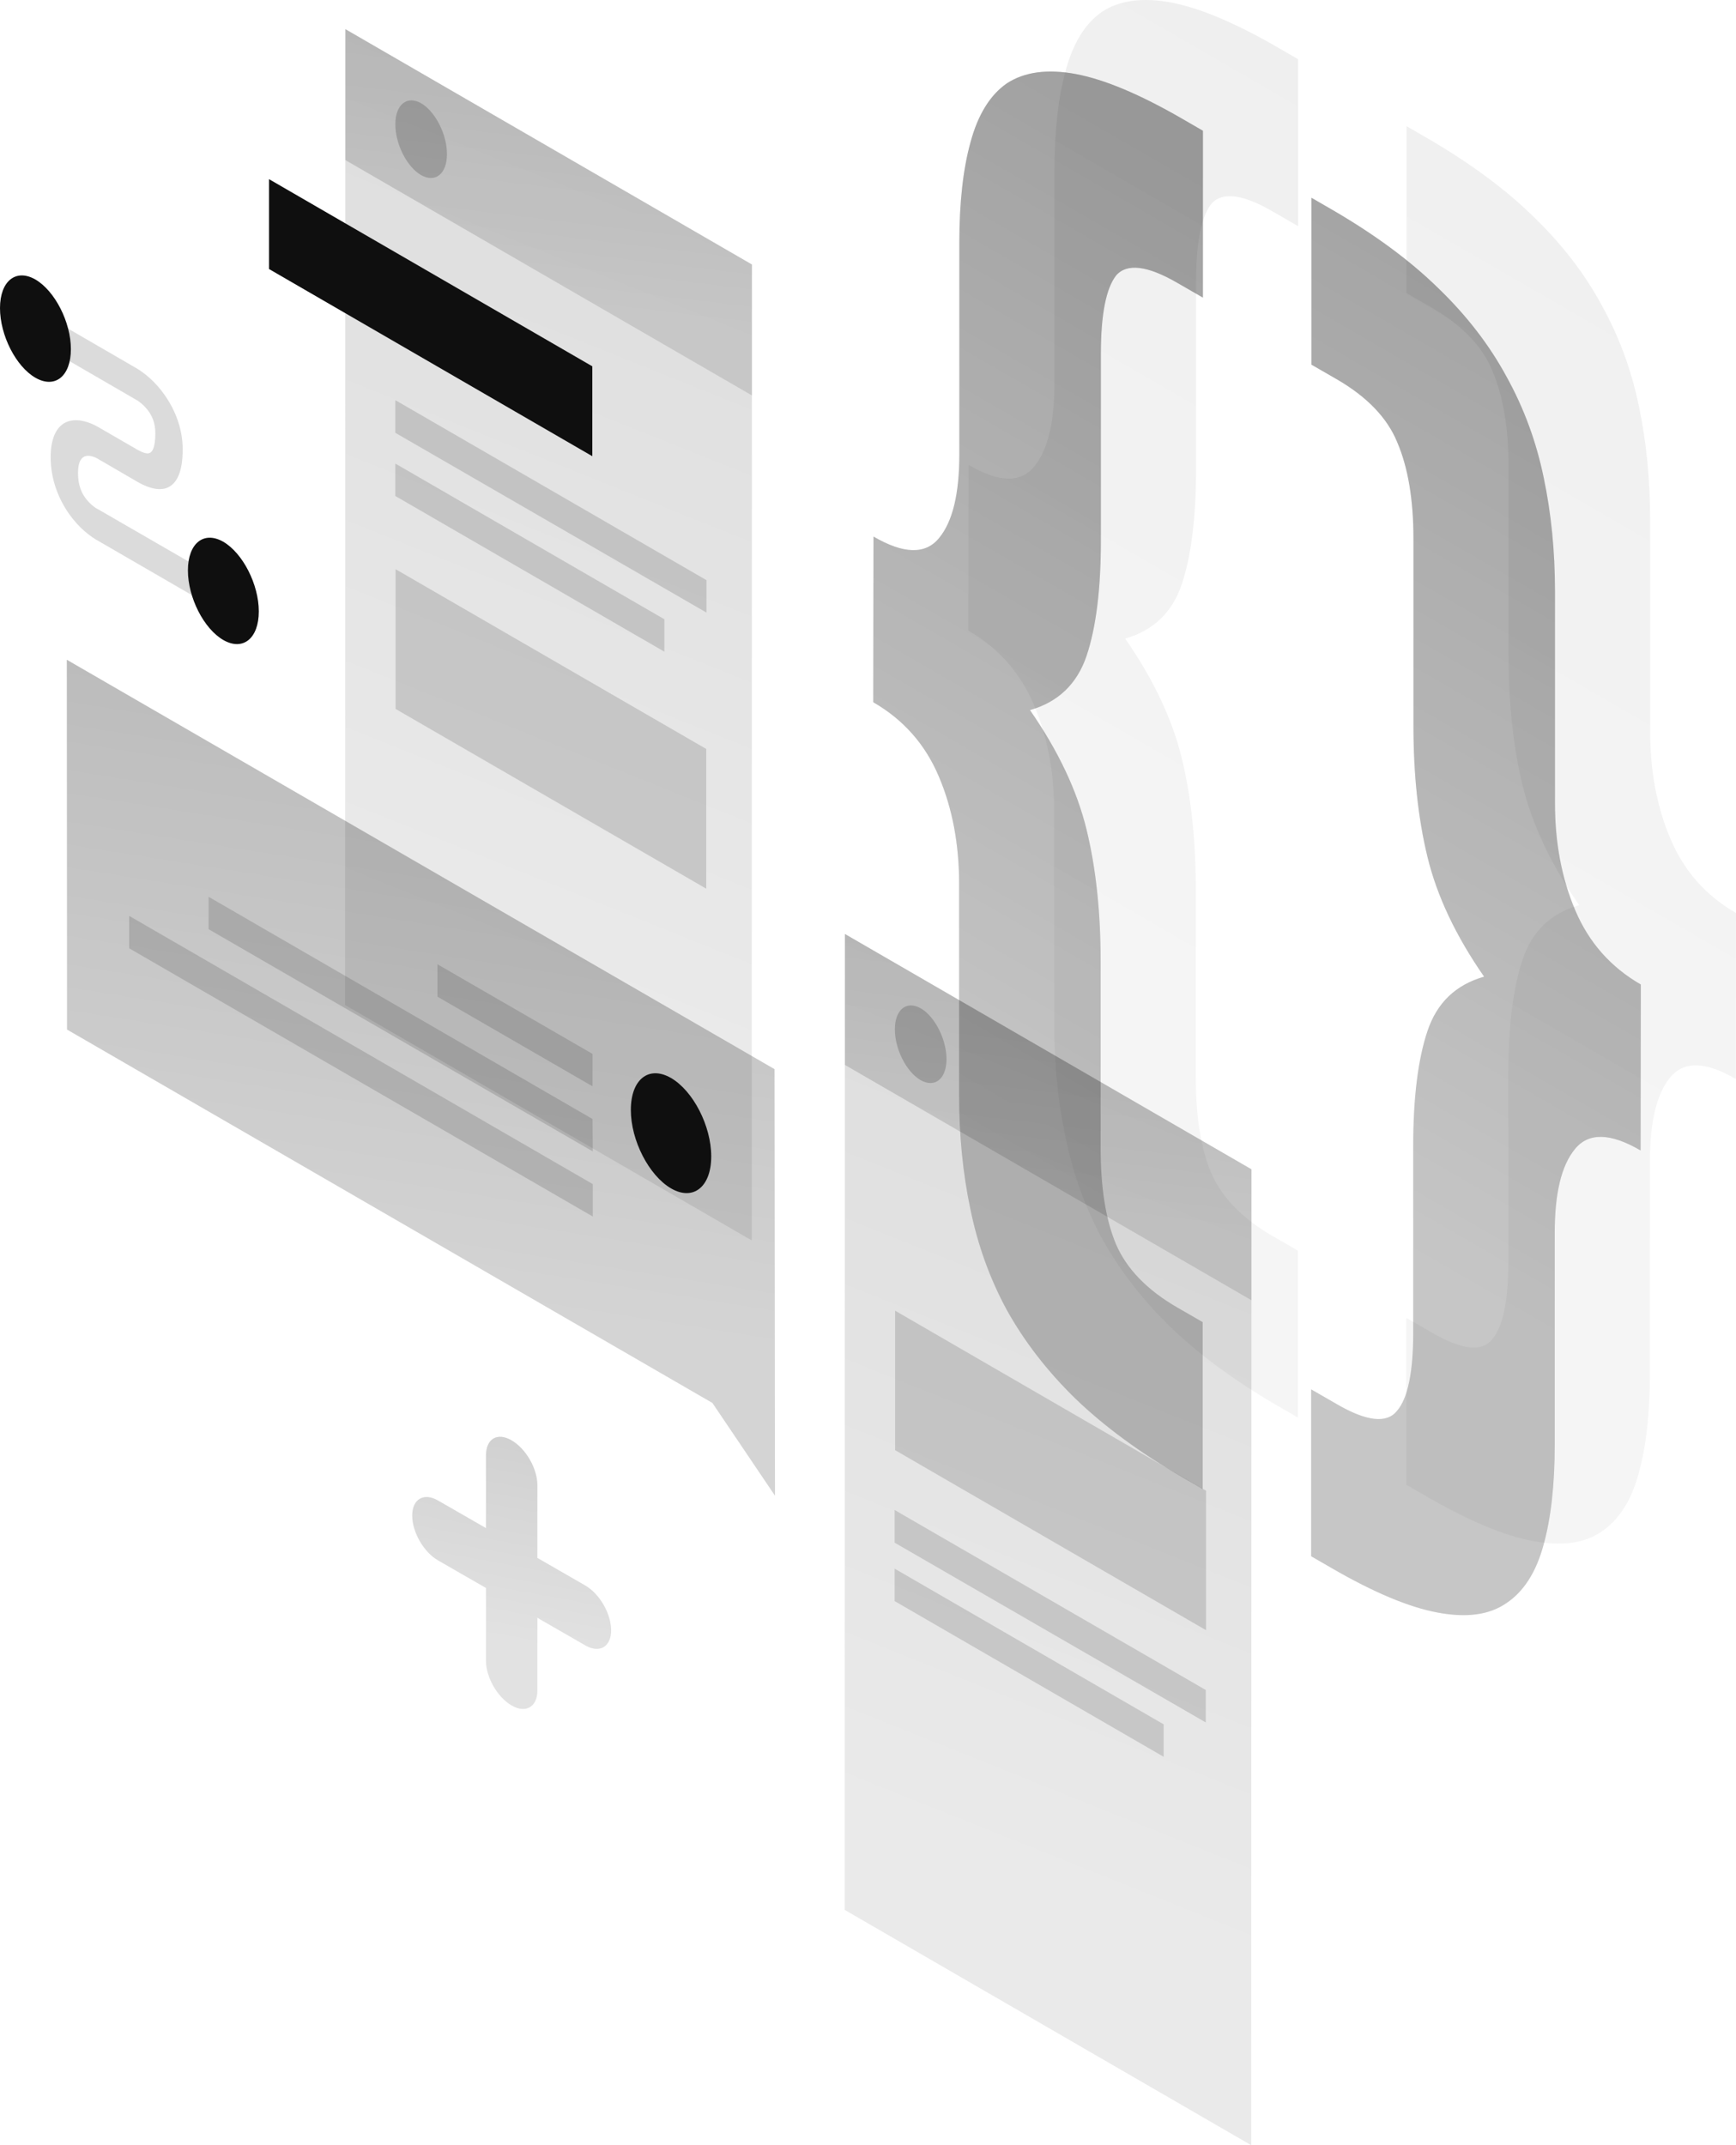 <svg width="102" height="126" viewBox="0 0 102 126" fill="none" xmlns="http://www.w3.org/2000/svg">
    <g opacity="0.07">
        <path d="M101.986 63.374C100.211 62.337 98.925 62.309 98.128 63.29C97.332 64.256 96.94 65.894 96.94 68.205V80.655C96.94 83.021 96.717 84.982 96.283 86.536C95.85 88.147 95.109 89.295 94.089 89.967C93.097 90.654 91.755 90.836 90.05 90.513C88.387 90.205 86.304 89.337 83.816 87.895L82.628 87.209V77.406L84.11 78.26C85.885 79.296 87.073 79.422 87.674 78.666C88.303 77.938 88.624 76.411 88.624 74.101V63.136C88.624 60.279 88.904 58.024 89.463 56.358C90.022 54.691 91.126 53.641 92.789 53.165C91.126 50.77 90.022 48.431 89.463 46.135C88.904 43.838 88.638 41.261 88.638 38.404V27.439C88.638 25.128 88.317 23.252 87.688 21.782C87.101 20.339 85.913 19.107 84.124 18.07L82.642 17.216V7.413L83.83 8.099C86.318 9.542 88.401 11.068 90.064 12.693C91.769 14.331 93.111 16.082 94.103 17.916C95.137 19.779 95.864 21.767 96.297 23.882C96.731 25.941 96.954 28.167 96.954 30.52V42.97C96.954 45.28 97.346 47.381 98.142 49.258C98.939 51.148 100.225 52.605 102 53.627L101.986 63.374Z" fill="url(#paint0_linear_239_1217)" />
        <path d="M101.986 63.374C100.211 62.337 98.925 62.309 98.128 63.29C97.332 64.256 96.94 65.894 96.94 68.205V80.655C96.94 83.021 96.717 84.982 96.283 86.536C95.85 88.147 95.109 89.295 94.089 89.967C93.097 90.654 91.755 90.836 90.05 90.513C88.387 90.205 86.304 89.337 83.816 87.895L82.628 87.209V77.406L84.11 78.26C85.885 79.296 87.073 79.422 87.674 78.666C88.303 77.938 88.624 76.411 88.624 74.101V63.136C88.624 60.279 88.904 58.024 89.463 56.358C90.022 54.691 91.126 53.641 92.789 53.165C91.126 50.77 90.022 48.431 89.463 46.135C88.904 43.838 88.638 41.261 88.638 38.404V27.439C88.638 25.128 88.317 23.252 87.688 21.782C87.101 20.339 85.913 19.107 84.124 18.07L82.642 17.216V7.413L83.83 8.099C86.318 9.542 88.401 11.068 90.064 12.693C91.769 14.331 93.111 16.082 94.103 17.916C95.137 19.779 95.864 21.767 96.297 23.882C96.731 25.941 96.954 28.167 96.954 30.52V42.97C96.954 45.28 97.346 47.381 98.142 49.258C98.939 51.148 100.225 52.605 102 53.627L101.986 63.374Z" fill="black" fill-opacity="0.2" />
    </g>
    <g opacity="0.07">
        <path d="M56.912 27.313C58.687 28.349 59.973 28.378 60.769 27.397C61.566 26.431 61.957 24.792 61.957 22.482V10.032C61.957 7.665 62.181 5.705 62.614 4.15C63.048 2.54 63.76 1.378 64.753 0.691C65.787 0.019 67.129 -0.163 68.792 0.145C70.497 0.467 72.594 1.35 75.081 2.792L76.269 3.478V13.281L74.788 12.427C73.013 11.39 71.797 11.251 71.168 11.979C70.581 12.735 70.273 14.261 70.273 16.572V27.537C70.273 30.394 69.994 32.649 69.435 34.315C68.876 35.968 67.772 37.032 66.108 37.508C67.772 39.903 68.876 42.242 69.435 44.538C69.994 46.835 70.259 49.412 70.259 52.269V63.234C70.259 65.544 70.553 67.421 71.154 68.863C71.783 70.334 72.999 71.58 74.774 72.602L76.255 73.457V83.26L75.067 82.573C72.579 81.131 70.483 79.59 68.778 77.952C67.115 76.328 65.773 74.591 64.739 72.728C63.746 70.894 63.034 68.919 62.6 66.791C62.167 64.732 61.943 62.505 61.943 60.153V47.703C61.943 45.392 61.552 43.292 60.755 41.415C59.959 39.525 58.673 38.068 56.898 37.046L56.912 27.313Z" fill="url(#paint1_linear_239_1217)" />
        <path d="M56.912 27.313C58.687 28.349 59.973 28.378 60.769 27.397C61.566 26.431 61.957 24.792 61.957 22.482V10.032C61.957 7.665 62.181 5.705 62.614 4.15C63.048 2.54 63.76 1.378 64.753 0.691C65.787 0.019 67.129 -0.163 68.792 0.145C70.497 0.467 72.594 1.35 75.081 2.792L76.269 3.478V13.281L74.788 12.427C73.013 11.39 71.797 11.251 71.168 11.979C70.581 12.735 70.273 14.261 70.273 16.572V27.537C70.273 30.394 69.994 32.649 69.435 34.315C68.876 35.968 67.772 37.032 66.108 37.508C67.772 39.903 68.876 42.242 69.435 44.538C69.994 46.835 70.259 49.412 70.259 52.269V63.234C70.259 65.544 70.553 67.421 71.154 68.863C71.783 70.334 72.999 71.58 74.774 72.602L76.255 73.457V83.26L75.067 82.573C72.579 81.131 70.483 79.59 68.778 77.952C67.115 76.328 65.773 74.591 64.739 72.728C63.746 70.894 63.034 68.919 62.6 66.791C62.167 64.732 61.943 62.505 61.943 60.153V47.703C61.943 45.392 61.552 43.292 60.755 41.415C59.959 39.525 58.673 38.068 56.898 37.046L56.912 27.313Z" fill="black" fill-opacity="0.2" />
    </g>
    <g opacity="0.4">
        <path d="M96.395 67.575C94.62 66.539 93.335 66.511 92.538 67.491C91.741 68.457 91.35 70.096 91.35 72.406V84.856C91.35 87.223 91.126 89.183 90.693 90.738C90.26 92.348 89.519 93.496 88.499 94.169C87.506 94.855 86.165 95.037 84.46 94.715C82.796 94.407 80.714 93.538 78.226 92.096L77.038 91.41V81.607L78.52 82.461C80.295 83.498 81.483 83.624 82.084 82.867C82.713 82.139 83.034 80.613 83.034 78.302V67.337C83.034 64.48 83.314 62.225 83.873 60.559C84.432 58.892 85.536 57.842 87.199 57.366C85.536 54.971 84.432 52.633 83.873 50.336C83.314 48.039 83.048 45.462 83.048 42.606V31.64C83.048 29.33 82.727 27.453 82.098 25.983C81.51 24.54 80.323 23.308 78.534 22.272L77.052 21.418V11.615L78.24 12.301C80.728 13.743 82.81 15.27 84.474 16.894C86.179 18.533 87.52 20.283 88.513 22.118C89.547 23.98 90.274 25.969 90.707 28.083C91.14 30.142 91.364 32.369 91.364 34.721V47.171C91.364 49.482 91.755 51.582 92.552 53.459C93.349 55.349 94.634 56.806 96.409 57.828L96.395 67.575Z" fill="url(#paint2_linear_239_1217)" />
        <path d="M96.395 67.575C94.62 66.539 93.335 66.511 92.538 67.491C91.741 68.457 91.35 70.096 91.35 72.406V84.856C91.35 87.223 91.126 89.183 90.693 90.738C90.26 92.348 89.519 93.496 88.499 94.169C87.506 94.855 86.165 95.037 84.46 94.715C82.796 94.407 80.714 93.538 78.226 92.096L77.038 91.41V81.607L78.52 82.461C80.295 83.498 81.483 83.624 82.084 82.867C82.713 82.139 83.034 80.613 83.034 78.302V67.337C83.034 64.48 83.314 62.225 83.873 60.559C84.432 58.892 85.536 57.842 87.199 57.366C85.536 54.971 84.432 52.633 83.873 50.336C83.314 48.039 83.048 45.462 83.048 42.606V31.64C83.048 29.33 82.727 27.453 82.098 25.983C81.51 24.54 80.323 23.308 78.534 22.272L77.052 21.418V11.615L78.24 12.301C80.728 13.743 82.81 15.27 84.474 16.894C86.179 18.533 87.52 20.283 88.513 22.118C89.547 23.98 90.274 25.969 90.707 28.083C91.14 30.142 91.364 32.369 91.364 34.721V47.171C91.364 49.482 91.755 51.582 92.552 53.459C93.349 55.349 94.634 56.806 96.409 57.828L96.395 67.575Z" fill="black" fill-opacity="0.2" />
    </g>
    <g opacity="0.4">
        <path d="M51.322 31.515C53.097 32.551 54.382 32.579 55.179 31.599C55.976 30.632 56.367 28.994 56.367 26.683V14.233C56.367 11.867 56.591 9.906 57.024 8.352C57.457 6.741 58.17 5.579 59.162 4.893C60.197 4.221 61.538 4.039 63.202 4.347C64.907 4.669 67.003 5.551 69.491 6.993L70.679 7.68V17.482L69.197 16.628C67.422 15.592 66.207 15.452 65.578 16.18C64.99 16.936 64.683 18.463 64.683 20.773V31.739C64.683 34.595 64.403 36.85 63.844 38.517C63.285 40.169 62.181 41.233 60.518 41.709C62.181 44.104 63.285 46.443 63.844 48.74C64.403 51.036 64.669 53.613 64.669 56.47V67.435C64.669 69.746 64.963 71.622 65.564 73.065C66.192 74.535 67.409 75.781 69.183 76.804L70.665 77.658V87.461L69.477 86.775C66.989 85.332 64.893 83.792 63.188 82.153C61.524 80.529 60.183 78.792 59.148 76.93C58.156 75.095 57.443 73.121 57.01 70.992C56.577 68.933 56.353 66.707 56.353 64.354V51.904C56.353 49.594 55.962 47.493 55.165 45.617C54.368 43.726 53.083 42.27 51.308 41.247L51.322 31.515Z" fill="url(#paint3_linear_239_1217)" />
        <path d="M51.322 31.515C53.097 32.551 54.382 32.579 55.179 31.599C55.976 30.632 56.367 28.994 56.367 26.683V14.233C56.367 11.867 56.591 9.906 57.024 8.352C57.457 6.741 58.17 5.579 59.162 4.893C60.197 4.221 61.538 4.039 63.202 4.347C64.907 4.669 67.003 5.551 69.491 6.993L70.679 7.68V17.482L69.197 16.628C67.422 15.592 66.207 15.452 65.578 16.18C64.99 16.936 64.683 18.463 64.683 20.773V31.739C64.683 34.595 64.403 36.85 63.844 38.517C63.285 40.169 62.181 41.233 60.518 41.709C62.181 44.104 63.285 46.443 63.844 48.74C64.403 51.036 64.669 53.613 64.669 56.47V67.435C64.669 69.746 64.963 71.622 65.564 73.065C66.192 74.535 67.409 75.781 69.183 76.804L70.665 77.658V87.461L69.477 86.775C66.989 85.332 64.893 83.792 63.188 82.153C61.524 80.529 60.183 78.792 59.148 76.93C58.156 75.095 57.443 73.121 57.01 70.992C56.577 68.933 56.353 66.707 56.353 64.354V51.904C56.353 49.594 55.962 47.493 55.165 45.617C54.368 43.726 53.083 42.27 51.308 41.247L51.322 31.515Z" fill="black" fill-opacity="0.2" />
    </g>
    <g opacity="0.15">
        <path d="M20.294 1.714L44.179 15.536L44.166 72.855L20.28 59.033L20.294 1.714Z" fill="url(#paint4_linear_239_1217)" />
        <path d="M20.294 1.714L44.179 15.536L44.166 72.855L20.28 59.033L20.294 1.714Z" fill="black" fill-opacity="0.2" />
    </g>
    <path d="M15.807 10.523L34.801 21.516V26.796L15.807 15.802V10.523Z" fill="#0F0F0F" />
    <path opacity="0.15" d="M23.243 33.433L41.496 43.992V52.199L23.243 41.64V33.433Z" fill="#0F0F0F" />
    <path opacity="0.15" d="M23.229 23.504L41.51 34.077V35.982L23.229 25.423V23.504Z" fill="#0F0F0F" />
    <path opacity="0.15" d="M23.229 27.229L39.036 36.374V38.279L23.229 29.134V27.229Z" fill="#0F0F0F" />
    <g opacity="0.2">
        <path d="M20.294 1.714L44.179 15.536V23.224L20.294 9.402V1.714Z" fill="url(#paint5_linear_239_1217)" />
        <path d="M20.294 1.714L44.179 15.536V23.224L20.294 9.402V1.714Z" fill="black" fill-opacity="0.2" />
    </g>
    <path opacity="0.2" d="M26.262 9.051C26.262 10.214 25.577 10.76 24.738 10.284C23.9 9.794 23.229 8.463 23.229 7.301C23.229 6.138 23.914 5.592 24.752 6.068C25.577 6.559 26.262 7.889 26.262 9.051Z" fill="#0F0F0F" />
    <g opacity="0.15">
        <path d="M49.644 54.86L73.53 68.682L73.516 126.001L49.63 112.179L49.644 54.86Z" fill="url(#paint6_linear_239_1217)" />
        <path d="M49.644 54.86L73.53 68.682L73.516 126.001L49.63 112.179L49.644 54.86Z" fill="black" fill-opacity="0.2" />
    </g>
    <path opacity="0.15" d="M52.593 76.986L70.861 87.559V95.751L52.593 85.178V76.986Z" fill="#0F0F0F" />
    <path opacity="0.15" d="M52.565 88.693L70.846 99.266V101.171L52.565 90.612V88.693Z" fill="#0F0F0F" />
    <path opacity="0.15" d="M52.565 92.138L68.372 101.283V103.188L52.565 94.043V92.138Z" fill="#0F0F0F" />
    <g opacity="0.2">
        <path d="M49.644 54.86L73.53 68.682V76.37L49.644 62.548V54.86Z" fill="url(#paint7_linear_239_1217)" />
        <path d="M49.644 54.86L73.53 68.682V76.37L49.644 62.548V54.86Z" fill="black" fill-opacity="0.2" />
    </g>
    <path opacity="0.2" d="M55.612 62.211C55.612 63.373 54.927 63.919 54.089 63.443C53.25 62.953 52.579 61.623 52.579 60.46C52.579 59.298 53.264 58.752 54.102 59.228C54.927 59.704 55.612 61.048 55.612 62.211Z" fill="#0F0F0F" />
    <g opacity="0.3">
        <path d="M45.507 62.799L3.927 38.754L3.941 60.474L41.859 82.405L45.535 87.852L45.507 62.799Z" fill="url(#paint8_linear_239_1217)" />
        <path d="M45.507 62.799L3.927 38.754L3.941 60.474L41.859 82.405L45.535 87.852L45.507 62.799Z" fill="black" fill-opacity="0.2" />
    </g>
    <path opacity="0.15" d="M34.815 61.903L25.703 56.638V58.542L34.815 63.808V61.903Z" fill="#0F0F0F" />
    <path opacity="0.15" d="M34.815 65.727L12.257 52.675V54.579L34.829 67.631L34.815 65.727Z" fill="#0F0F0F" />
    <path opacity="0.15" d="M34.829 69.55L7.589 53.795V55.7L34.829 71.455V69.55Z" fill="#0F0F0F" />
    <path d="M37.065 65.195C37.065 66.987 38.128 69.046 39.427 69.802C40.727 70.558 41.789 69.718 41.789 67.925C41.789 66.133 40.727 64.074 39.427 63.318C38.114 62.562 37.065 63.402 37.065 65.195Z" fill="#0F0F0F" />
    <path opacity="0.15" d="M8.037 23.504L2.53 20.311V18.448L8.037 21.641C8.484 21.907 9.141 22.425 9.7 23.238C10.301 24.106 10.734 25.198 10.734 26.389C10.734 27.705 10.399 28.447 9.77 28.671C9.169 28.867 8.47 28.531 8.037 28.279L5.772 26.963L5.758 26.949C5.563 26.837 5.255 26.725 5.018 26.795C4.822 26.851 4.584 27.061 4.584 27.789C4.584 28.517 4.808 28.965 5.004 29.231C5.241 29.567 5.549 29.805 5.744 29.904L5.772 29.918L12.705 33.923V35.785L5.814 31.794C5.339 31.542 4.654 31.024 4.067 30.198C3.424 29.287 2.977 28.139 2.977 26.851C2.977 25.576 3.424 24.918 4.053 24.736C4.64 24.568 5.325 24.82 5.8 25.1L8.05 26.402C8.372 26.585 8.624 26.669 8.777 26.613C8.903 26.571 9.127 26.389 9.127 25.45C9.127 24.834 8.931 24.442 8.735 24.162C8.512 23.854 8.218 23.602 8.037 23.504Z" fill="#0F0F0F" />
    <path d="M4.165 20.507C4.165 22.104 3.229 22.846 2.082 22.188C0.936 21.529 0 19.695 0 18.098C0 16.502 0.936 15.76 2.082 16.418C3.229 17.09 4.165 18.925 4.165 20.507Z" fill="#0F0F0F" />
    <path d="M15.206 35.912C15.206 37.508 14.27 38.251 13.123 37.593C11.977 36.934 11.041 35.1 11.041 33.503C11.041 31.907 11.977 31.165 13.123 31.823C14.27 32.495 15.206 34.33 15.206 35.912Z" fill="#0F0F0F" />
    <g opacity="0.2">
        <path d="M30.063 84.604C30.902 85.094 31.573 86.256 31.573 87.237V91.508L34.396 93.132C35.235 93.623 35.906 94.785 35.906 95.765C35.906 96.731 35.221 97.124 34.396 96.647L31.573 95.023V99.294C31.573 100.261 30.888 100.653 30.063 100.176C29.225 99.686 28.554 98.524 28.554 97.544V93.272L25.731 91.648C24.892 91.158 24.221 89.996 24.221 89.015C24.221 88.049 24.906 87.657 25.731 88.133L28.554 89.757V85.486C28.554 84.506 29.225 84.114 30.063 84.604Z" fill="url(#paint9_linear_239_1217)" />
        <path d="M30.063 84.604C30.902 85.094 31.573 86.256 31.573 87.237V91.508L34.396 93.132C35.235 93.623 35.906 94.785 35.906 95.765C35.906 96.731 35.221 97.124 34.396 96.647L31.573 95.023V99.294C31.573 100.261 30.888 100.653 30.063 100.176C29.225 99.686 28.554 98.524 28.554 97.544V93.272L25.731 91.648C24.892 91.158 24.221 89.996 24.221 89.015C24.221 88.049 24.906 87.657 25.731 88.133L28.554 89.757V85.486C28.554 84.506 29.225 84.114 30.063 84.604Z" fill="black" fill-opacity="0.2" />
    </g>
    <defs>
        <linearGradient id="paint0_linear_239_1217" x1="119.935" y1="7.817" x2="85.366" y2="67.616" gradientUnits="userSpaceOnUse">
            <stop />
            <stop offset="1" stop-opacity="0.45" />
        </linearGradient>
        <linearGradient id="paint1_linear_239_1217" x1="94.205" y1="0.404" x2="59.632" y2="60.205" gradientUnits="userSpaceOnUse">
            <stop />
            <stop offset="1" stop-opacity="0.45" />
        </linearGradient>
        <linearGradient id="paint2_linear_239_1217" x1="114.345" y1="12.018" x2="79.775" y2="71.818" gradientUnits="userSpaceOnUse">
            <stop />
            <stop offset="1" stop-opacity="0.45" />
        </linearGradient>
        <linearGradient id="paint3_linear_239_1217" x1="88.614" y1="4.605" x2="54.042" y2="64.406" gradientUnits="userSpaceOnUse">
            <stop />
            <stop offset="1" stop-opacity="0.45" />
        </linearGradient>
        <linearGradient id="paint4_linear_239_1217" x1="66.308" y1="2.059" x2="42.783" y2="60.815" gradientUnits="userSpaceOnUse">
            <stop />
            <stop offset="1" stop-opacity="0.45" />
        </linearGradient>
        <linearGradient id="paint5_linear_239_1217" x1="66.294" y1="1.818" x2="63.834" y2="22.134" gradientUnits="userSpaceOnUse">
            <stop />
            <stop offset="1" stop-opacity="0.45" />
        </linearGradient>
        <linearGradient id="paint6_linear_239_1217" x1="95.658" y1="55.205" x2="72.133" y2="113.961" gradientUnits="userSpaceOnUse">
            <stop />
            <stop offset="1" stop-opacity="0.45" />
        </linearGradient>
        <linearGradient id="paint7_linear_239_1217" x1="95.645" y1="54.964" x2="93.184" y2="75.279" gradientUnits="userSpaceOnUse">
            <stop />
            <stop offset="1" stop-opacity="0.45" />
        </linearGradient>
        <linearGradient id="paint8_linear_239_1217" x1="84.059" y1="38.992" x2="76.774" y2="84.887" gradientUnits="userSpaceOnUse">
            <stop />
            <stop offset="1" stop-opacity="0.45" />
        </linearGradient>
        <linearGradient id="paint9_linear_239_1217" x1="46.724" y1="84.471" x2="43.997" y2="99.288" gradientUnits="userSpaceOnUse">
            <stop />
            <stop offset="1" stop-opacity="0.45" />
        </linearGradient>
    </defs>
</svg>
    